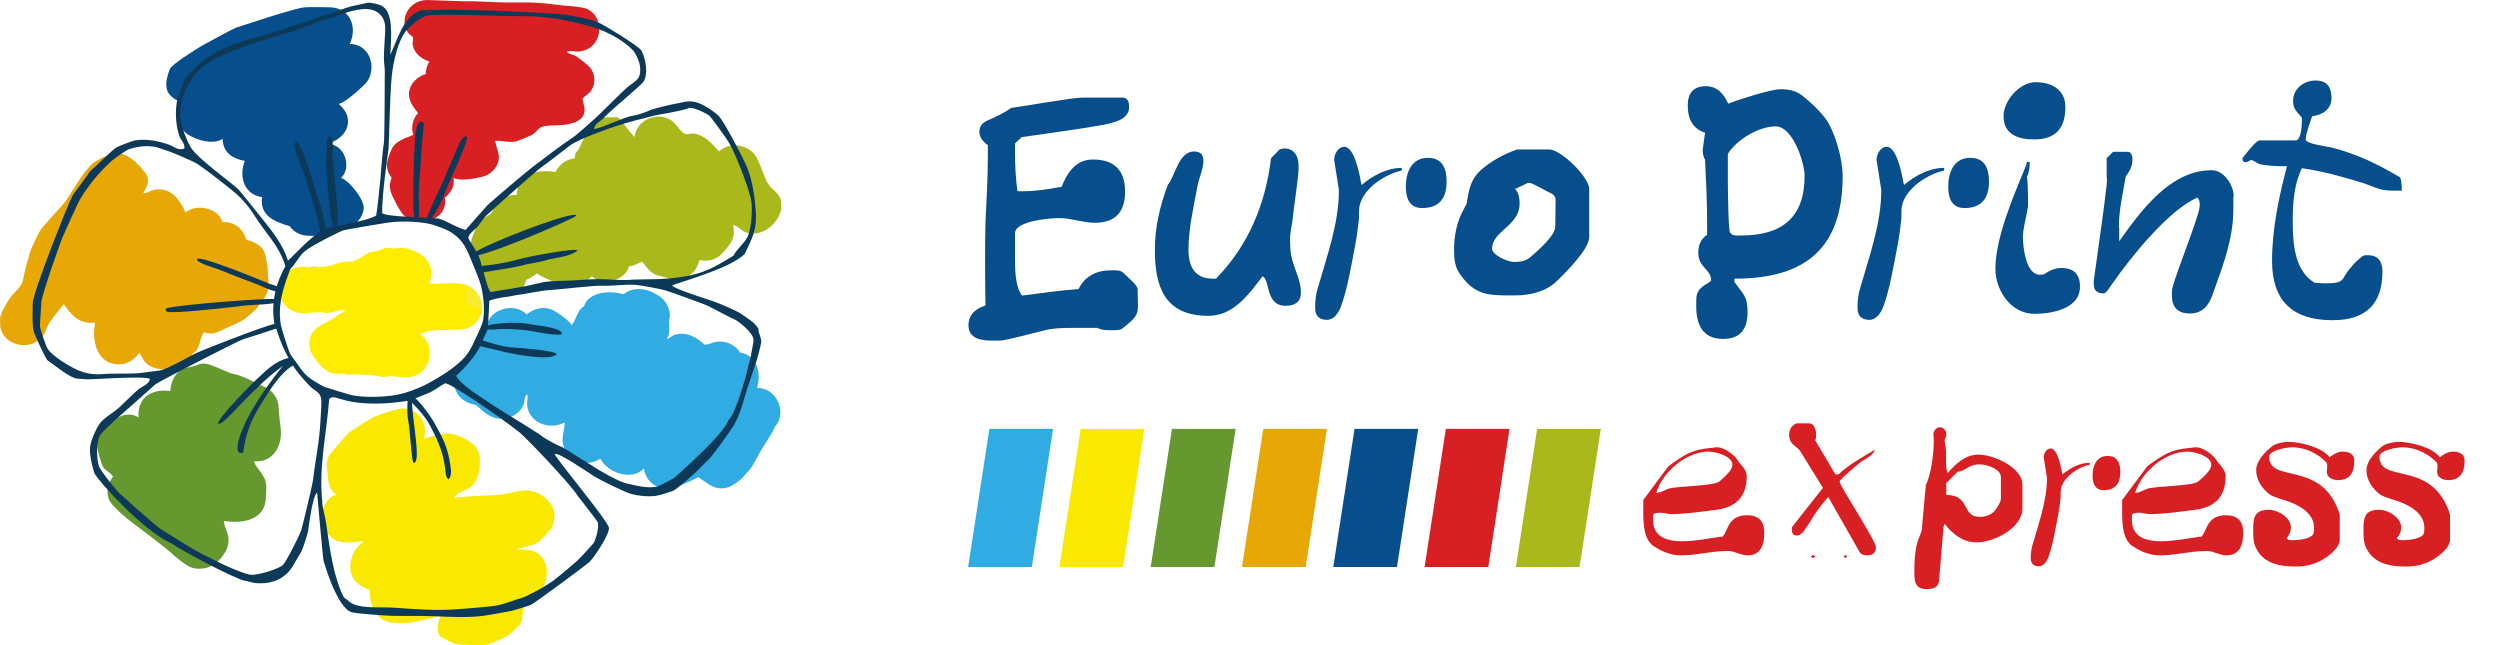 <svg width="186" height="48" viewBox="0 0 186 48" fill="none" xmlns="http://www.w3.org/2000/svg">
<path fill-rule="evenodd" clip-rule="evenodd" d="M26.018 3.271C27.617 3.277 28.101 5.242 27.17 6.242C27.062 6.36 26.573 6.795 26.459 6.895C26.334 7.007 25.57 7.66 25.206 7.73C25.474 7.989 25.82 8.348 25.88 8.842C25.988 9.76 25.289 10.348 24.597 10.637C24.77 10.795 24.973 10.825 25.17 10.978C25.82 11.484 26.018 12.619 25.373 13.237C25.988 13.419 27.116 14.872 27.062 15.496C27.02 15.967 26.734 16.467 26.286 16.737C26.161 16.808 25.528 17.126 25.337 17.202C25.116 17.296 24.955 17.296 24.662 17.355C24.4 17.408 24.173 17.532 23.886 17.543C23.731 17.549 23.14 17.543 23.009 17.543C22.364 17.549 21.85 17.249 21.558 16.831C20.465 16.502 19.301 16.073 19.498 14.666C18.227 14.502 17.725 13.207 18.215 11.972C17.265 11.79 16.597 11.348 16.561 10.331C15.857 10.784 14.728 10.448 14.059 10.054C13.212 9.548 13.176 8.695 13.451 7.607C13.009 7.395 12.501 7.118 12.4 6.583C12.304 6.077 12.477 5.554 12.639 5.13C12.824 4.753 14.525 3.712 14.973 3.43C15.08 3.365 17.379 2.112 17.54 2.065C17.761 2.006 21.904 0.6 22.645 0.547C23.164 0.512 24.442 0.535 24.639 0.547C26 0.629 26.627 1.947 26.023 3.271H26.018Z" fill="#074F8C"/>
<path fill-rule="evenodd" clip-rule="evenodd" d="M34.71 21.179C34.871 21.544 34.877 22.197 34.812 22.679C35.164 22.732 35.594 22.815 35.892 22.815C35.785 23.774 35.271 24.438 34.304 24.515C33.301 24.591 32.065 24.456 31.259 24.85C32.501 25.692 32.083 27.921 30.412 28.051C29.898 28.092 29.444 27.986 28.955 27.986C28.818 27.986 28.686 28.051 28.549 28.051C28.358 28.051 28.191 27.956 28.006 27.951C27.427 27.921 26.937 27.868 26.382 27.851C26.256 27.845 26.113 27.886 25.976 27.886C25.767 27.88 25.606 27.792 25.468 27.786C25.307 27.774 25.158 27.833 24.997 27.821C24.34 27.762 23.976 27.351 23.642 26.956C23.367 26.627 23.074 26.25 23.033 25.791C22.925 24.674 23.653 24.285 24.316 23.962C24.68 23.785 25.021 23.509 25.331 23.326C25.445 23.262 25.63 23.25 25.671 23.091C25.235 22.979 24.788 23.273 24.286 23.291C24.137 23.297 23.994 23.226 23.845 23.226C23.343 23.226 22.83 23.321 22.394 23.291C21.486 23.232 20.865 22.532 20.77 21.662C20.979 21.361 21.146 21.009 21.14 20.497C21.474 20.067 22.167 19.685 22.931 19.897C23.152 19.82 23.57 19.785 23.779 19.897C23.934 19.808 24.131 19.861 24.286 19.832C24.764 19.738 25.182 19.52 25.642 19.467C25.791 19.45 25.952 19.491 26.113 19.467C26.668 19.391 27.05 18.944 27.534 18.767C27.701 18.708 27.898 18.72 28.077 18.667C28.34 18.59 28.555 18.455 28.788 18.432C28.985 18.414 29.158 18.496 29.361 18.496C29.558 18.496 29.743 18.414 29.934 18.432C30.316 18.455 30.853 18.661 31.218 18.867C31.946 19.267 32.34 20.261 31.928 21.097C32.8 21.144 33.874 20.944 34.698 21.197L34.71 21.179Z" fill="#FFED00"/>
<path fill-rule="evenodd" clip-rule="evenodd" d="M34.71 21.179C35.373 21.462 35.785 21.991 35.892 22.809C35.594 22.809 35.158 22.727 34.812 22.674C34.877 22.191 34.871 21.538 34.71 21.173V21.179Z" fill="#F9E92F"/>
<path fill-rule="evenodd" clip-rule="evenodd" d="M18.895 34.328C19.098 34.934 19.743 35.299 19.809 36.093C19.827 36.323 19.785 37.005 19.773 37.158C19.671 38.588 18.209 39.005 16.663 38.758C16.686 39.347 17.05 39.641 17.003 40.323C16.961 40.935 16.459 41.594 15.988 41.953C15.486 42.341 14.567 42.482 13.892 42.053C13.773 41.977 13.033 41.447 12.842 41.218C12.74 41.1 10.603 39.441 10.239 39.188C9.904 38.953 8.955 38.182 8.782 37.988C8.472 37.635 8.054 37.37 8.006 36.752C7.964 36.282 8.119 35.852 8.412 35.452C8.215 35.152 7.886 35.034 7.701 34.787C7.528 34.558 7.212 33.328 7.194 33.087C7.146 32.287 7.582 31.828 8.107 31.457C8.609 31.104 9.486 30.534 10.304 31.057C10.215 29.557 11.271 28.91 12.668 29.092C12.722 28.351 13.021 27.798 13.516 27.492C13.743 27.351 14.042 27.333 14.364 27.257C14.603 27.204 14.806 27.075 15.009 27.057C15.457 27.01 15.773 27.21 16.191 27.357C16.376 27.422 17.086 27.775 17.373 27.822C17.868 27.904 18.657 28.275 18.83 28.386C19.164 28.61 19.6 28.698 19.946 28.922C20.358 29.186 20.674 29.698 20.722 30.187C20.74 30.334 20.782 30.904 20.788 31.052C20.794 31.181 20.871 31.71 20.889 31.916C21.009 33.275 20.262 34.44 18.895 34.317V34.328Z" fill="#669830"/>
<path fill-rule="evenodd" clip-rule="evenodd" d="M39.014 40.894C40.776 40.882 41.056 42.835 40.268 43.894C39.898 44.383 39.11 44.583 38.949 45.23C38.829 45.694 38.931 46.024 38.746 46.365C38.62 46.595 37.832 47.283 37.665 47.365C37.51 47.442 36.513 47.918 36.244 47.965C35.725 48.054 34.149 47.948 34.011 47.93C33.6 47.889 33.194 47.554 32.794 47.395C32.382 46.959 32.579 46.012 32.931 45.665C32.501 46 30.656 46.312 30.495 46.33C30.065 46.389 29.63 46.342 29.313 46.33C28.065 46.295 27.504 45.177 27.486 43.865C26.752 43.641 26.119 43.176 26.065 42.3C26.012 41.441 26.483 40.606 27.116 40.27C26.489 40.3 25.982 40.406 25.462 40.335C23.707 40.111 23.445 37.258 25.021 36.805C24.567 36.47 24.436 36.093 24.376 35.34C24.334 34.846 24.203 34.405 24.477 33.905C24.537 33.793 25.827 32.263 26.065 32.104C26.209 32.01 27.176 31.404 27.486 31.204C27.844 30.975 28.519 30.728 29.14 30.569C29.444 30.492 29.719 30.345 30.191 30.404C31.086 30.51 31.862 31.398 31.546 32.634C32.155 32.481 32.973 32.134 33.707 32.299C34.232 32.422 35.146 32.869 35.432 33.299C35.582 33.528 35.701 33.887 35.701 34.199C35.713 35.134 35.516 35.934 34.889 36.328C34.519 36.564 34.065 36.593 33.773 37.029C34.865 36.911 35.952 36.882 36.949 36.829C37.647 36.787 38.179 36.576 38.943 36.493C39.988 36.387 41.128 37.264 41.241 38.123C41.301 38.57 41.194 39.035 41.002 39.323C40.889 39.499 40.292 40.141 40.155 40.258C39.904 40.476 39.576 40.541 39.206 40.658C38.937 40.747 37.928 40.9 39.002 40.894H39.014Z" fill="#F9E800"/>
<path fill-rule="evenodd" clip-rule="evenodd" d="M0 23.703C0.006 23.35 0.543 22.485 0.609 22.368C0.925 21.809 1.624 21.409 1.725 20.767C1.785 20.373 2.197 18.744 2.37 18.402C2.424 18.291 2.907 17.255 3.015 17.102C3.092 16.985 3.94 16.026 4.269 15.667C4.466 15.449 4.698 15.226 4.878 14.967C4.955 14.855 5.785 13.549 5.994 13.237C6.083 13.096 6.645 12.325 6.973 12.102C7.092 12.019 8.06 11.378 8.728 11.402C9.349 11.419 9.666 11.749 10.084 12.037C10.191 12.172 10.316 12.296 10.454 12.402C10.579 12.643 10.931 12.896 10.997 13.237C11.081 13.684 10.83 14.043 10.657 14.373C10.997 14.373 11.164 14.19 11.403 14.137C12.746 13.837 13.403 14.949 13.803 15.802C14.662 15.09 16.298 15.537 16.543 16.502C17.57 16.526 18.077 17.055 18.334 17.838C18.907 17.997 19.307 18.185 19.588 18.602C19.767 18.873 19.773 19.191 19.857 19.538C19.952 19.92 19.94 20.856 19.994 21.073C19.994 21.585 19.833 21.938 19.624 22.238C19.361 22.421 19.271 22.768 19.05 23.003C18.931 23.127 18.256 23.703 18.101 23.803C17.785 24.003 17.313 24.197 16.848 24.403C16.298 24.645 15.863 25.003 15.158 24.703C14.854 25.203 14.877 26.021 14.346 26.303C14.012 27.557 11.576 27.927 10.728 26.868C10.573 26.674 10.561 26.468 10.358 26.268C10.006 26.704 9.624 27.062 8.937 27.104C7.367 27.192 6.758 25.556 7.081 24.003C5.815 24.156 5.26 23.338 4.746 22.638C4.501 22.891 3.833 23.803 3.731 23.939C3.51 24.233 3.433 24.621 3.224 24.939C2.406 26.186 0.197 25.786 0.012 24.238C0.012 24.062 0.012 23.886 0.012 23.703H0Z" fill="#E7A806"/>
<path fill-rule="evenodd" clip-rule="evenodd" d="M34.382 0.094C34.519 0.094 35.11 0.088 35.259 0.094C35.432 0.1 37.074 0.182 37.725 0.182C38.161 0.182 39.325 0.176 39.48 0.182C39.641 0.188 40.286 0.229 40.459 0.241C40.823 0.271 41.808 0.412 42.017 0.424C42.196 0.429 43.325 0.5 43.677 0.665C45.092 1.324 44.841 3.706 43.032 3.836C42.752 3.853 42.501 3.753 42.184 3.836C42.28 4.03 42.59 4.03 42.829 4.165C42.99 4.259 43.749 4.848 43.88 5.001C44.256 5.454 44.364 6.16 43.981 6.736C43.814 6.983 43.57 7.089 43.337 7.336C43.367 7.707 43.558 7.966 43.474 8.383C43.337 9.054 42.471 9.26 41.683 9.313C41.217 9.342 40.614 9.307 40.262 9.46C40.011 9.572 39.874 9.866 39.587 10.031C39.414 10.125 38.632 10.46 38.435 10.507C37.946 10.637 37.468 10.472 36.847 10.478C36.889 10.913 37.122 11.313 37.116 11.707C37.104 12.296 36.704 12.837 36.101 13.084C35.928 13.155 34.292 13.566 33.737 13.231C33.874 13.925 33.462 14.384 33.092 14.726C33.397 16.455 30.931 17.026 29.982 15.955C29.707 15.643 29.2 14.684 29.068 14.249C28.955 13.873 29.003 13.555 29.134 13.231C28.907 12.931 28.758 12.566 28.794 12.155C28.817 11.913 28.991 11.407 29.134 11.107C29.432 10.472 30.113 10.307 30.758 10.031C30.531 9.425 30.758 8.778 31.098 8.413C30.895 8.125 30.65 7.848 30.525 7.513C30.167 6.583 30.835 5.771 31.677 5.507C31.677 5.118 31.791 4.83 31.946 4.577C31.295 4.377 30.764 3.906 30.692 3.259C30.68 3.153 30.764 2.953 30.728 2.812C30.692 2.677 30.525 2.636 30.424 2.512C29.635 1.571 30.34 0.041 31.743 0C31.808 0 33.934 0.082 34.382 0.088V0.094Z" fill="#D82024"/>
<path fill-rule="evenodd" clip-rule="evenodd" d="M58.119 15.573C57.904 16.637 56.698 17.714 55.45 17.273C55.098 17.149 54.943 16.814 54.537 16.738C54.698 17.39 54.543 17.861 54.196 18.302C53.677 18.979 53.151 19.591 52.035 19.338C51.844 20.22 51.146 20.85 50.143 20.773C49.934 20.756 48.972 20.515 48.787 20.438C48.28 20.226 48.059 19.779 47.773 19.473C47.45 19.585 47.211 19.785 46.793 19.808C46.602 20.809 44.847 21.356 44.023 20.544C43.779 20.797 43.635 20.985 43.349 21.144C42.465 21.632 40.184 20.597 39.97 20.344C39.695 20.497 39.486 20.709 39.158 20.809C38.668 22.803 35.82 22.326 35.707 20.509C35.701 20.373 35.773 20.179 35.743 20.009C35.713 19.838 35.534 19.544 35.438 19.373C35.313 19.167 35.152 19.02 35.068 18.808C34.752 18.02 35.617 16.555 35.743 16.408C35.946 16.179 36.28 16.12 36.519 15.873C36.728 15.655 36.746 15.361 36.925 15.137C37.229 14.761 37.731 14.478 38.447 14.502C38.465 13.055 39.892 12.531 41.319 12.802C41.605 12.26 42.047 11.872 42.776 11.766C42.752 11.566 42.811 11.443 42.877 11.331C42.949 11.237 43.044 11.166 43.08 11.031C43.08 11.019 43.247 10.76 43.283 10.595C43.48 10.213 43.713 9.866 43.928 9.495C44.107 9.107 44.465 8.889 44.877 8.731C44.978 8.731 45.635 8.731 45.856 8.731C45.934 8.719 45.987 8.736 46.023 8.766C46.167 8.86 46.889 9.878 47.205 10.201C47.355 8.872 48.984 8.242 50.011 9.001C50.292 9.207 50.68 9.884 50.99 9.966C51.175 10.013 51.432 9.919 51.563 9.931C52.441 10.019 53.044 10.766 53.492 11.266C54.352 10.478 55.761 10.801 56.262 11.666C56.638 12.313 56.823 13.208 57.211 13.767C57.492 14.167 58.107 14.437 58.125 15.102C58.125 15.255 58.125 15.414 58.125 15.567L58.119 15.573Z" fill="#ABB81B"/>
<path fill-rule="evenodd" clip-rule="evenodd" d="M49.599 25.233C49.773 25.204 49.952 25.004 50.143 24.933C51.062 24.598 51.922 25.162 52.405 25.633C52.716 25.668 53.008 25.468 53.283 25.433C54.137 25.315 54.746 25.733 55.074 26.233C56.226 26.404 56.692 27.598 56.328 28.863C57.784 28.839 58.608 30.698 57.647 31.763C57.534 32.14 56.638 33.422 56.465 33.793C56.381 33.975 56.059 34.534 55.958 34.693C55.808 34.917 55.229 35.587 55.044 35.729C54.65 36.017 54.202 36.388 53.522 36.329C52.913 36.276 52.429 35.793 51.934 35.493C51.749 35.664 50.758 36.04 50.549 36.158C49.51 36.752 48.089 36.164 47.91 34.858C46.99 35.817 45.194 35.158 44.662 34.123C43.468 34.94 41.856 34.105 41.856 32.722C41.856 32.316 42.005 31.881 42.023 31.422C40.877 32.04 39.331 31.457 39.217 30.122C39.194 29.857 39.313 29.598 39.217 29.322C38.985 29.545 39.05 29.875 38.949 30.122C38.716 30.663 38.071 31.181 37.259 31.157C36.411 31.128 35.916 30.569 35.403 30.122C34.495 29.998 33.761 29.328 33.779 28.357C33.785 27.927 35.008 25.939 35.098 25.827C35.188 25.71 36 24.945 36.179 24.627C36.089 23.086 38.179 22.374 39.188 23.392C39.719 22.95 40.417 22.762 41.116 23.056C41.259 23.115 42.322 23.786 42.537 24.192C42.889 23.774 42.937 23.056 43.45 22.791C43.725 21.791 45.253 21.55 46.394 21.891C47.247 21.215 48.346 21.515 49.134 22.091C49.552 22.397 49.838 22.986 49.844 23.456C49.844 23.603 49.779 23.745 49.779 23.892C49.779 24.356 49.88 24.809 49.611 25.227L49.599 25.233Z" fill="#30ACE2"/>
<path fill-rule="evenodd" clip-rule="evenodd" d="M31.54 9.16C31.397 10.419 31.283 12.496 31.17 13.919C31.134 14.355 31.17 14.649 31.17 15.225C31.17 15.602 31.259 16.337 30.931 16.361C30.567 16.384 30.841 10.907 30.865 10.466C30.895 9.866 31.044 8.672 31.54 9.166V9.16Z" fill="#0D3959"/>
<path fill-rule="evenodd" clip-rule="evenodd" d="M22.018 10.549C22.197 10.478 22.436 11.149 22.567 11.414C22.716 11.713 23.218 13.255 23.301 13.584C23.397 13.961 23.791 15.126 23.845 15.273C23.946 15.555 24.191 16.549 24.221 17.25C24.185 17.473 24.364 17.561 24.256 17.579C23.749 17.661 23.695 16.467 23.576 16.085C23.462 15.72 22.848 13.537 22.662 13.02C22.459 12.455 21.606 10.713 22.018 10.555V10.549Z" fill="#0D3959"/>
<path fill-rule="evenodd" clip-rule="evenodd" d="M24.674 10.19C24.835 10.578 24.686 11.649 24.788 12.025C24.835 13.172 25.397 16.908 24.979 16.961C24.698 16.997 24.633 16.167 24.603 16.014C24.573 15.849 24.143 12.267 24.292 11.361C24.346 11.037 24.262 10.384 24.4 10.219C24.448 10.113 24.537 10.143 24.674 10.178V10.19Z" fill="#0D3959"/>
<path fill-rule="evenodd" clip-rule="evenodd" d="M31.743 16.378C31.725 16.031 33.02 13.419 33.086 13.231C33.241 12.784 33.91 11.319 34.023 11.019C34.095 10.819 34.465 9.948 34.734 10.184C34.913 10.466 33.223 13.878 33.05 14.496C32.931 14.919 31.785 17.055 31.743 16.378Z" fill="#0D3959"/>
<path fill-rule="evenodd" clip-rule="evenodd" d="M35.128 18.973C35.068 18.544 42.829 15.538 42.871 16.044C42.883 16.208 35.2 19.509 35.128 18.973Z" fill="#0D3959"/>
<path fill-rule="evenodd" clip-rule="evenodd" d="M35.611 20.273C35.391 19.814 35.976 19.75 36.513 19.708C37.014 19.667 38.346 19.373 38.543 19.308C39.2 19.096 42.925 18.402 42.973 18.643C42.358 19.102 41.534 19.138 40.788 19.314C40.035 19.561 39.373 19.585 38.746 19.779C38.561 19.838 36.746 20.138 36.077 20.244C35.82 20.285 35.809 20.485 35.617 20.279L35.611 20.273Z" fill="#0D3959"/>
<path fill-rule="evenodd" clip-rule="evenodd" d="M20.012 21.103C20.012 21.103 21.265 21.433 20.818 21.668C20.513 21.827 19.295 21.221 19.295 21.221C19.295 21.221 17.068 20.379 16.215 20.026C16.036 19.95 14.794 19.615 14.668 19.338C14.412 18.75 20.012 21.103 20.012 21.103Z" fill="#0D3959"/>
<path fill-rule="evenodd" clip-rule="evenodd" d="M12.525 23.209C12.31 23.215 12.31 22.997 12.382 22.938C13.092 22.68 20.674 22.079 20.77 22.285C20.973 22.733 18.567 22.615 17.66 22.803C15.892 23.003 13.015 23.309 12.525 23.203V23.209Z" fill="#0D3959"/>
<path fill-rule="evenodd" clip-rule="evenodd" d="M41.82 24.838C41.57 25.068 39.468 24.603 39.182 24.574C38.513 24.509 37.564 24.433 36.883 24.503C36.728 24.521 36.274 24.574 35.97 24.409C36.274 24.109 36.99 24.091 37.391 24.044C37.892 23.985 39.038 23.997 39.552 24.144C39.683 24.18 41.862 24.362 41.814 24.844L41.82 24.838Z" fill="#0D3959"/>
<path fill-rule="evenodd" clip-rule="evenodd" d="M35.498 25.633C35.367 25.28 35.576 25.25 35.94 25.333C36.537 25.527 37.188 25.744 37.964 25.839C38.734 25.898 41.42 26.074 41.414 26.368C40.931 26.898 37.964 26.327 36.949 26.039C36.656 25.956 35.611 25.786 35.498 25.633Z" fill="#0D3959"/>
<path fill-rule="evenodd" clip-rule="evenodd" d="M21.671 26.604C21.671 26.821 21.91 26.898 21.91 27.086C21.904 27.28 21.194 27.068 19.367 30.157C18.376 31.704 18.203 32.951 18.095 33.669C17.397 33.934 17.743 32.745 17.857 32.404C17.928 32.187 18.059 31.945 18.161 31.669C18.406 31.016 19.451 29.186 21.038 27.233C18.627 28.957 16.674 31.698 16.233 31.534C16.042 31.281 18.83 28.404 19.564 27.786C20.041 27.315 20.877 26.668 21.677 26.604H21.671Z" fill="#0D3959"/>
<path fill-rule="evenodd" clip-rule="evenodd" d="M30.662 29.969C30.638 31.04 31.385 34.54 30.764 34.434C30.597 34.234 30.531 32.075 30.358 31.204C30.256 30.693 30.316 29.487 30.394 29.404C30.817 29.216 32.006 30.904 32.322 31.469C32.907 32.516 33.319 33.264 33.504 34.599C33.552 34.934 33.641 35.37 33.367 35.664C33.122 35.47 33.158 35.07 33.098 34.699C32.913 33.464 32.483 32.587 32 31.675C31.659 31.022 31.146 30.475 30.656 29.963L30.662 29.969Z" fill="#0D3959"/>
<path fill-rule="evenodd" clip-rule="evenodd" d="M23.97 37.393C24.024 37.911 24.203 38.458 24.274 38.994C24.543 40.953 24.848 43.047 25.594 44.459C25.803 44.565 25.988 44.812 26.238 44.924C27.05 45.3 28.34 45.136 29.486 45.224C30.238 45.283 30.991 45.324 31.719 45.359C33.42 45.442 35.038 45.242 36.417 45.124C37.355 45.047 37.976 44.718 38.716 44.524C39.2 44.394 40.632 43.588 40.877 43.388C41.229 43.218 42.584 42.029 42.907 41.753C43.086 41.6 43.904 40.717 44.125 40.453C44.322 40.217 44.608 39.141 44.465 38.852C44.328 38.588 43.092 37.052 42.979 36.888C42.388 35.934 38.716 32.116 38.585 32.122C37.331 31.104 33.373 28.398 33.11 28.522C32.752 28.692 32.394 29.022 31.928 29.222C31.701 29.316 30.615 29.775 30.37 29.822C30.179 29.857 29.212 29.969 28.985 29.986C27.707 30.092 26.316 29.998 25.468 29.722C25.218 29.692 24.764 29.398 24.489 29.686C24.31 32.222 23.695 34.728 23.982 37.382L23.97 37.393ZM18.119 25.233C17.767 25.321 11.755 28.422 11.558 28.598C10.537 29.545 7.618 32.005 7.433 32.399C7.164 32.969 7.17 33.911 7.331 34.599C7.427 35.005 8.621 36.411 8.788 36.599C8.955 36.793 11.66 39.164 11.863 39.3C12.292 39.582 14.221 40.776 14.501 40.929C14.997 41.206 16.812 42.123 17.271 42.294C17.737 42.465 18.239 42.706 18.627 42.759C19.146 42.83 20.794 42.318 21.062 42.023C21.313 41.753 22.262 39.911 22.418 39.423C22.519 39.099 23.23 36.123 23.265 35.858C23.421 34.528 23.707 33.146 23.809 31.828C23.845 31.357 23.922 30.063 23.91 29.828C23.874 29.257 23.612 29.175 23.235 28.892C23.015 28.728 22.227 27.827 22.018 27.527C21.397 26.639 20.889 25.574 20.561 24.462C20.537 24.462 20.513 24.462 20.495 24.462C20.167 24.58 18.304 25.186 18.131 25.227L18.119 25.233ZM36.107 29.763C36.722 30.228 38.979 31.557 39.319 31.793C39.665 32.034 40.053 32.234 40.334 32.458C40.614 32.681 41.474 33.134 41.719 33.222C41.982 33.316 42.758 33.852 42.937 33.958C43.104 34.058 43.981 34.599 44.22 34.758C44.435 34.899 45.91 35.793 46.584 35.958C47.265 36.123 48.095 36.334 48.817 36.223C48.972 36.199 50.137 35.599 50.238 35.487C50.322 35.399 53.832 32.352 54.196 31.257C54.746 30.798 55.552 27.81 55.617 27.457C55.695 27.057 55.856 26.657 55.922 26.157C55.964 25.857 56.059 25.521 56.059 25.292C56.053 24.721 54.853 23.85 54.704 23.792C54.381 23.668 53.032 22.927 52.674 22.756C52.441 22.644 49.844 21.697 49.462 21.591C49.092 21.491 47.647 21.215 47.265 21.191C46.459 21.144 45.587 21.291 44.829 21.256C44.214 21.227 41.42 21.562 40.77 21.591C40.596 21.597 39.988 21.703 39.82 21.727C39.671 21.75 39.038 21.868 38.871 21.891C38.149 22.003 36.561 22.227 36.406 22.391C36.394 22.603 36.316 24.439 36.268 24.556C36.185 24.768 35.821 25.486 35.761 25.657C35.45 26.533 34.035 27.898 33.934 27.957C34.274 28.651 35.916 29.622 36.095 29.757L36.107 29.763ZM20.925 24.297C20.979 24.562 21.427 25.939 21.534 26.198C21.677 26.539 21.982 26.857 22.209 27.198C22.651 27.845 22.949 28.116 23.564 28.463C23.785 28.586 23.988 28.733 24.173 28.798C24.519 28.916 25.785 29.298 26.029 29.363C26.794 29.563 27.982 29.557 28.901 29.463C29.803 29.375 30.507 29.128 31.134 28.863C31.779 28.592 32.113 28.386 32.656 28.063C33.403 27.616 34.262 26.998 34.752 26.363C35.038 25.992 35.212 25.562 35.426 25.098C35.653 24.609 35.91 24.109 35.97 23.662C36.065 22.933 35.958 21.868 35.767 21.197C35.617 20.656 35.319 20.009 35.092 19.432C34.722 18.485 34.441 17.908 33.737 17.402C33.289 17.079 32.901 16.967 32.352 16.767C31.606 16.502 30.155 16.426 29.104 16.532C28.698 16.573 25.713 17.085 25.552 17.132C25.331 17.197 23.23 18.244 22.71 18.667C22.244 19.044 22.041 19.573 21.594 20.032C21.086 21.362 20.615 22.715 20.919 24.297H20.925ZM18.997 16.138C18.645 15.567 18.388 15.249 17.916 14.737C17.403 14.19 15.045 12.419 14.704 12.208C14.352 11.99 12.794 11.308 12.304 11.172C12.048 11.102 11.803 10.978 11.594 10.937C10.824 10.796 10.149 10.919 9.6 11.102C9.391 11.172 8.561 11.755 8.316 11.966C7.379 12.802 6.597 13.773 5.952 14.832C5.815 15.061 4.752 17.397 4.633 17.697C4.454 18.155 3.093 21.95 3.075 22.527C3.063 22.892 2.967 24.033 2.973 24.227C2.979 24.527 3.421 25.698 3.481 25.827C3.785 26.51 5.457 27.404 5.845 27.563C6.358 27.763 6.872 27.898 7.737 27.827C8.609 27.757 9.809 27.851 10.645 27.727C10.794 27.704 11.665 27.598 11.898 27.563C12.472 27.463 14.251 26.433 14.537 26.298C15.104 26.021 19.546 24.292 20.418 24.098C20.113 22.35 20.639 20.885 21.23 19.797C20.8 18.303 19.725 17.308 18.997 16.132V16.138ZM37.898 21.503C38.095 21.474 38.853 21.338 39.05 21.303C39.337 21.25 40.34 21.003 40.573 20.968C41.158 20.891 41.874 20.897 42.531 20.868C43.2 20.838 43.88 20.768 44.525 20.768C45.379 20.768 46.262 20.891 47.092 20.803C47.247 20.785 48.453 20.785 48.883 20.768C49.82 20.738 50.74 20.632 51.45 20.468C52.752 20.168 53.563 19.626 54.56 19.032C54.829 18.52 55.325 18.167 55.611 17.632C55.874 17.138 55.981 15.849 55.916 15.102C55.85 14.379 55.08 12.455 55.002 12.272C54.674 11.466 54.381 10.76 53.922 10.143C53.695 9.837 52.925 8.731 52.77 8.607C52.555 8.437 51.528 7.919 51.247 8.042C50.776 8.254 48.984 8.525 48.782 8.578C47.713 8.843 46.716 9.084 45.737 9.413C45.42 9.519 43.08 10.325 42.423 10.813C42.029 11.107 40.674 12.172 40.364 12.378C39.97 12.637 36.382 15.838 36.137 16.079C36.035 16.173 35.725 16.614 35.629 16.744C35.379 17.091 34.841 17.379 34.853 17.708C34.859 17.826 35.092 18.114 35.223 18.344C35.367 18.591 35.516 18.832 35.594 19.009C35.832 19.544 35.91 20.132 36.065 20.573C36.119 20.732 36.298 21.503 36.507 21.738C36.728 21.674 37.659 21.538 37.892 21.503H37.898ZM32.656 16.273C33.182 16.408 34.041 16.973 34.644 17.108C34.865 16.849 36.065 15.479 36.238 15.302C36.567 14.967 39.259 12.696 39.653 12.402C40.668 11.649 41.623 10.884 42.662 10.201C42.883 10.054 43.94 9.113 44.286 8.801C44.74 8.39 46.274 6.836 46.62 6.536C46.937 6.254 47.45 6.024 47.57 5.636C47.779 4.936 47.45 4.26 47.128 3.771C46.22 2.859 44.961 2.212 43.474 1.842C42.22 1.524 40.644 1.189 39.08 1.206C37.707 1.224 32.937 1.006 31.88 1.141C31.253 1.224 30.316 2.159 30.227 2.277C29.623 3.006 29.265 4.524 29.146 5.677C29.003 7.03 28.943 10.772 28.907 11.072C28.871 11.396 28.394 14.59 28.436 15.867C28.919 16.161 31.689 16.138 32.662 16.267L32.656 16.273ZM28.292 13.443C28.322 13.214 28.441 11.302 28.561 10.643C28.615 10.354 28.627 5.742 28.627 5.377C28.633 5.018 28.561 4.654 28.561 4.312C28.555 3.736 28.68 2.33 28.662 2.012C28.615 1.094 27.934 0.606 27.009 0.677C25.958 0.759 25.021 1.247 23.964 1.542C23.009 1.812 22.089 2.306 21.194 2.506C20.77 2.6 18.119 3.454 17.439 3.742C16.024 4.336 15.015 4.765 14.262 5.907C13.785 6.625 13.475 7.236 13.415 8.337C13.355 9.407 14.107 10.831 14.191 10.966C14.722 11.825 17.337 13.673 17.743 14.096C17.946 14.314 19.08 15.749 19.468 16.226C20.244 17.185 21.05 18.197 21.427 19.391C21.773 19.085 23.283 17.467 23.862 17.226C24.137 17.108 24.394 16.932 24.639 16.891C24.841 16.861 27.576 16.373 27.988 16.026C28.137 15.167 28.185 14.302 28.292 13.425V13.443ZM29.038 4.083C29.504 3.13 30.006 1.147 31.301 0.783C31.564 0.712 32.071 0.765 32.453 0.747C35.044 0.641 41.665 1.018 42.023 1.083C43.05 1.259 43.767 1.377 44.626 1.718C44.782 1.777 47.54 3.412 47.737 3.783C48.035 4.342 48.25 5.519 47.874 6.083C47.701 6.342 45.599 8.078 45.002 8.684C44.764 9.013 44.292 9.119 44.191 9.584C44.435 9.672 46.477 8.69 47.032 8.619C47.498 8.554 48.083 8.325 48.483 8.154C48.656 8.084 50.017 7.748 50.244 7.719C50.716 7.66 51.08 7.454 51.701 7.584C52.268 7.707 53.116 8.272 53.492 8.648C53.802 8.954 55.062 11.296 55.45 12.149C55.892 13.102 56.119 14.202 56.226 15.714C56.34 17.226 55.862 17.873 55.414 18.879C54.364 20.003 50.166 21.097 50.005 21.244C50.172 21.503 52.686 22.28 53.152 22.444C53.665 22.627 54.889 23.174 55.08 23.309C55.557 23.656 56.137 23.95 56.435 24.474C56.405 24.786 56.656 25.104 56.638 25.439C56.632 25.568 56.387 26.533 56.334 26.704C56.28 26.88 55.719 28.533 55.587 28.933C55.289 29.863 55.11 30.716 54.638 31.563C54.405 31.981 53.146 33.722 52.811 34.093C52.716 34.199 52.22 34.658 52.137 34.758C51.743 35.217 50.256 36.464 50.077 36.523C49.946 36.564 49.098 36.852 48.823 36.888C48.19 36.976 47.444 36.882 46.967 36.752C46.501 36.629 44.602 35.687 44.226 35.452C43.856 35.223 41.51 33.593 41.283 33.787C41.235 33.987 45.283 38.782 45.307 39.282C45.331 39.817 44.161 41.529 43.85 41.812C43.546 42.094 39.683 44.941 39.486 45.012C39.337 45.065 38.37 45.377 38.065 45.447C37.731 45.524 36.292 45.771 36.005 45.812C34.895 45.965 33.546 45.901 32.25 45.847C30.913 45.789 29.665 45.871 28.495 45.783C28.28 45.765 26.543 45.659 26.161 45.547C25.086 45.236 24.101 41.859 24.065 41.682C24.012 41.423 23.671 37.529 23.594 36.652C23.241 36.882 22.955 39.323 22.919 39.517C22.883 39.706 22.561 40.788 22.412 41.047C22.322 41.206 21.91 41.894 21.803 42.082C21.301 42.941 20.394 43.494 19.033 43.383C18.788 43.359 18.525 43.259 18.256 43.218C17.462 43.088 13.14 40.759 12.746 40.417C10.645 39.523 7.218 35.67 7.033 35.223C6.967 35.064 6.663 34.04 6.692 33.358C6.722 32.728 7.295 31.663 7.403 31.528C7.755 31.069 8.388 30.745 8.925 30.263C9.158 30.051 10.125 29.086 10.346 28.928C10.657 28.71 11.081 28.581 11.158 28.192C10.806 27.939 6.609 28.251 6.46 28.227C6.131 28.174 5.791 28.21 5.546 28.128C5.003 27.951 3.755 26.945 3.516 26.792C3.254 26.41 2.555 24.862 2.501 24.627C2.376 24.074 2.436 23.239 2.436 22.562C2.436 21.774 5.122 15.02 5.409 14.531C5.492 14.384 6.442 13.167 6.728 12.702C7.081 12.449 8.358 11.119 8.722 10.937C8.883 10.854 9.845 10.472 10.107 10.437C10.997 10.313 11.821 10.519 12.507 10.737C12.895 10.86 13.271 11.266 13.725 11.037C13.737 10.602 13.463 10.454 13.355 10.137C13.128 9.501 13.003 8.566 13.152 7.607C13.206 7.26 13.701 5.96 13.761 5.842C13.839 5.701 14.113 5.483 14.304 5.277C15.259 4.212 16.848 3.33 18.734 2.877C20.197 2.53 25.683 0.583 26.107 0.477C26.531 0.371 26.943 0.312 27.289 0.212C27.486 0.153 28.167 0.312 28.37 0.412C29.313 0.883 29.098 2.789 29.044 4.077L29.038 4.083Z" fill="#0D3959"/>
<path d="M84.64 21.506C84.64 22.029 84.666 22.402 84.666 22.701C84.666 23.424 84.514 23.648 83.528 24.42C83.402 24.544 83.149 24.569 82.871 24.569H82.669C82.366 24.569 81.936 24.569 81.658 24.395H79.99C79.257 24.395 78.448 24.395 77.741 24.569C77.21 24.694 74.809 25.341 74.43 25.341H73.823C73.015 25.341 72.054 25.217 72.054 24.195C72.054 23.399 72.61 22.95 73.318 22.726C73.293 21.531 73.293 20.36 73.293 19.165C73.293 18.293 73.293 17.421 73.318 16.55C73.394 14.881 73.495 13.262 73.495 11.593V10.796C73.166 10.572 72.863 10.224 72.863 9.8C72.863 9.427 73.065 9.128 73.495 8.953C74.101 8.68 74.683 8.43 75.213 8.032C76.148 7.907 79.813 7.26 80.546 7.26H83.528C83.933 7.26 84.008 7.658 84.008 7.957C84.008 8.904 82.846 9.128 82.138 9.277C80.091 9.651 78.044 9.9 76.022 10.199L75.517 10.672V11.344C75.517 12.316 75.567 13.237 75.694 14.209C75.769 14.233 75.871 14.233 76.022 14.233C76.907 14.233 77.842 14.109 78.752 13.934L78.979 13.91C79.383 12.864 80.041 11.867 81.304 11.867C82.897 11.867 83.705 12.664 83.705 14.258C83.705 15.753 82.998 16.575 81.456 16.575C80.571 16.575 79.712 16.226 78.827 16.226C78.12 16.226 75.593 16.425 75.517 17.322V19.289C75.517 20.086 75.542 21.331 76.022 21.979H76.148C77.538 21.805 78.827 21.605 80.243 21.506C80.723 20.535 81.582 20.111 82.669 20.111C82.947 20.111 83.326 20.086 83.528 20.261C83.756 20.485 84.64 21.207 84.64 21.506Z" fill="#074F8C"/>
<path d="M96.789 21.755C96.789 22.477 96.334 22.751 95.652 22.751C94.11 22.751 94.514 20.784 93.933 20.559C92.922 21.879 91.785 23.498 89.915 23.498C86.654 23.498 85.921 21.356 85.921 18.567C85.921 16.898 86.3 15.329 86.882 13.76C87.438 13.088 87.691 11.27 88.828 11.27C89.308 11.27 89.535 11.494 89.535 11.967C89.535 12.59 89.182 13.287 89.081 13.91C88.802 15.404 88.423 17.048 88.423 18.567C88.423 19.787 88.853 20.734 90.243 20.734H90.471C92.897 18.243 94.16 15.155 94.565 11.768L95.197 11.12C95.323 11.07 95.449 11.046 95.576 11.046C96.309 11.046 96.612 11.668 96.612 12.291C96.612 12.515 96.612 12.764 96.587 12.988C96.46 14.159 96.283 15.279 96.157 16.45C96.081 16.873 95.98 17.372 95.98 17.795C95.98 18.293 96.005 18.841 96.132 19.314C96.359 20.111 96.789 20.933 96.789 21.755Z" fill="#074F8C"/>
<path d="M107.627 13.511C107.627 14.732 107.096 15.479 105.807 15.479C104.821 15.479 104.594 14.682 104.594 13.885C104.594 12.814 105.023 11.743 106.237 11.743C107.323 11.743 107.627 12.54 107.627 13.511ZM104.291 12.689C103.103 12.938 101.435 13.984 101.157 15.304C101.081 15.603 101.131 15.977 101.106 16.301C101.03 16.973 100.954 17.571 100.828 18.243C100.55 19.663 100.247 21.556 99.741 22.876C99.564 23.299 99.236 23.797 98.73 23.797C98.149 23.797 97.846 23.498 97.846 22.901C97.846 22.378 97.896 21.929 98.023 21.506C98.705 19.115 99.615 16.649 99.615 14.134L99.261 11.892C99.261 11.494 99.539 10.921 100.019 10.921C100.727 10.921 101.131 12.789 101.258 13.586L101.283 13.661C101.283 13.735 101.308 13.735 101.308 13.76C102.142 13.063 103.178 12.49 104.291 12.49V12.689Z" fill="#074F8C"/>
<path d="M118.239 17.62C118.239 18.542 116.545 20.211 115.863 20.883C115.029 21.705 113.867 21.979 112.679 21.979H112.35C110.682 21.979 109.696 21.929 108.635 20.41C108.256 19.912 108.18 19.264 108.18 18.667C108.18 17.496 108.382 16.475 108.964 15.454C108.989 15.379 109.09 15.23 109.115 15.155C109.242 14.433 109.317 13.76 109.747 13.138C110.328 12.291 111.87 11.444 112.881 11.12H115.257C116.141 11.12 118.239 13.187 118.239 14.059V17.62ZM115.737 14.856C115.737 14.657 115.636 14.507 115.408 14.383C115.181 14.308 114.018 13.611 113.816 13.611H113.664L112.729 14.059C113.007 14.358 113.058 14.781 113.058 15.155C113.058 16.799 111.011 17.197 111.011 18.492C111.011 18.99 112.198 19.488 112.628 19.488C113.033 19.488 113.513 19.439 113.816 19.165C114.321 18.741 115.711 17.546 115.711 16.873L115.737 14.856Z" fill="#074F8C"/>
<path d="M137.093 13.088C137.093 18.368 134.439 20.734 129.056 20.734L129.031 20.958C129.688 21.929 130.017 21.954 130.017 23.249C130.017 24.47 129.486 25.217 128.197 25.217C126.68 25.217 126.2 24.146 126.2 22.801V22.651C126.2 21.979 126.175 21.655 126.857 21.182C127.034 21.082 127.186 21.008 127.312 20.883C127.312 20.011 126.352 19.937 126.352 18.791C126.352 18.268 126.529 17.77 127.009 17.471V16.624C127.009 15.03 126.933 13.486 126.857 11.892C126.731 11.668 126.68 11.419 126.68 11.145L126.857 9.875C125.922 9.576 125.568 8.829 125.568 7.858C125.568 6.961 125.948 6.413 126.933 6.413C127.767 6.413 128.273 7.011 128.576 7.708C129.284 7.434 131.735 6.637 132.468 6.637C133.049 6.637 133.605 6.737 134.086 7.11C134.717 7.609 135.324 8.181 135.804 8.804C136.537 9.8 137.093 11.842 137.093 13.088ZM134.262 13.088C134.262 12.092 133.378 9.402 132.114 9.402C130.851 9.402 129.233 10.373 128.551 11.444V13.287C128.551 13.735 128.576 17.247 128.728 17.322L128.905 17.471C129.107 17.546 129.334 17.521 129.536 17.521C132.594 17.521 134.262 16.176 134.262 13.088Z" fill="#074F8C"/>
<path d="M147.98 13.511C147.98 14.732 147.449 15.479 146.16 15.479C145.175 15.479 144.947 14.682 144.947 13.885C144.947 12.814 145.377 11.743 146.59 11.743C147.677 11.743 147.98 12.54 147.98 13.511ZM144.644 12.689C143.456 12.938 141.788 13.984 141.51 15.304C141.434 15.603 141.485 15.977 141.459 16.301C141.384 16.973 141.308 17.571 141.181 18.243C140.903 19.663 140.6 21.556 140.095 22.876C139.918 23.299 139.589 23.797 139.084 23.797C138.502 23.797 138.199 23.498 138.199 22.901C138.199 22.378 138.25 21.929 138.376 21.506C139.058 19.115 139.968 16.649 139.968 14.134L139.614 11.892C139.614 11.494 139.893 10.921 140.373 10.921C141.08 10.921 141.485 12.789 141.611 13.586L141.636 13.661C141.636 13.735 141.662 13.735 141.662 13.76C142.496 13.063 143.532 12.49 144.644 12.49V12.689Z" fill="#074F8C"/>
<path d="M153.664 7.957C153.664 9.526 152.956 10.373 151.339 10.373C150.126 10.373 149.064 9.999 149.064 8.63C149.064 7.509 150.252 6.114 151.44 6.114C152.628 6.114 153.664 6.662 153.664 7.957ZM154.751 21.331C154.751 22.975 152.653 23.349 151.364 23.349C149.595 23.349 148.458 21.581 148.458 20.011C148.458 17.72 149.772 14.657 150.656 12.515C150.732 12.341 150.783 12.216 150.808 12.042H151.01C151.01 12.415 150.985 12.814 150.808 13.138L150.833 13.362C150.859 13.785 150.884 14.209 150.884 14.682C150.884 15.005 150.909 15.329 150.833 15.628C150.732 16.301 150.505 16.973 150.505 17.67C150.505 18.368 150.732 20.435 151.743 20.435C151.844 20.435 151.971 20.435 152.072 20.41C152.476 20.136 152.88 19.937 153.361 19.937C154.296 19.937 154.751 20.41 154.751 21.331Z" fill="#074F8C"/>
<path d="M166.163 15.553C166.163 17.645 165.481 19.513 164.773 21.481L164.596 21.979C164.318 22.751 163.838 23.324 162.928 23.324C162.043 23.324 161.588 22.876 161.588 21.979C161.588 21.854 161.588 21.605 161.614 21.506C161.816 20.46 163.661 16.027 163.661 15.304C163.661 15.08 163.661 14.881 163.484 14.707C161.437 15.528 158.455 19.215 157.216 21.033C157.065 21.182 156.736 21.829 156.509 21.829C156.028 21.829 155.776 21.605 155.776 21.157V20.883C156.104 18.492 156.458 16.151 156.736 13.76L156.761 13.436L156.736 13.088V11.768L157.216 11.295H158.303C158.606 11.295 158.657 11.668 158.657 11.892C158.657 12.366 158.429 12.764 158.151 13.138C157.949 14.358 157.646 15.628 157.646 16.849C157.646 16.923 157.646 16.973 157.671 16.998V17.944C159.289 15.678 161.462 12.664 164.545 12.664C165.354 12.664 165.961 13.486 166.138 14.209C166.163 14.333 166.188 14.433 166.188 14.507L166.163 14.732V15.553Z" fill="#074F8C"/>
<path d="M178.29 14.184C177.86 14.184 177.43 14.184 177.051 14.059C176.622 13.96 176.217 13.735 175.788 13.611C174.271 13.138 172.805 12.739 171.264 12.515C170.682 13.685 170.581 15.105 170.581 16.375C170.581 17.969 170.657 20.111 172.199 21.033C172.477 21.058 172.704 21.082 172.982 21.082C174.549 21.082 174.119 20.808 174.852 19.962C175.13 19.588 175.459 19.314 175.788 19.04C175.964 18.965 176.066 18.99 176.192 18.99C176.975 18.99 177.253 19.513 177.253 20.211C177.253 22.676 175.964 23.822 173.538 23.822C170.531 23.822 169.04 22.353 169.04 19.414C169.04 17.048 169.545 14.657 170.152 12.366H169.798C169.216 12.366 168.66 12.316 168.104 12.216C167.902 12.092 167.7 11.967 167.473 11.892C167.397 11.967 167.169 12.067 167.093 12.067C166.917 12.067 166.841 11.992 166.841 11.842V11.768C167.018 11.519 167.852 10.448 168.104 10.448H170.783C171.264 10.448 171.264 9.078 171.264 8.779C170.91 8.281 170.606 8.181 170.606 7.509C170.606 6.612 171.39 5.99 172.275 5.99C173.159 5.99 173.462 6.513 173.462 7.285C173.462 8.157 172.805 8.53 172.022 8.655C171.895 9.028 171.542 9.975 171.542 10.373C171.542 10.697 173.083 10.896 173.462 10.971C175.358 11.469 176.773 12.141 178.466 13.138C178.694 13.138 178.694 14.059 178.694 14.184H178.29Z" fill="#074F8C"/>
<path d="M131.264 39.624C131.264 40.489 131.041 41.32 130.007 41.32C129.543 41.32 129.026 40.998 128.63 40.998H128.458C127.304 40.998 126.237 41.32 125.066 41.32C124.36 41.32 123.706 41.066 123.103 40.676C122.329 40.234 122.26 39.081 122.26 38.164V37.197L124.067 34.771C124.205 34.584 124.756 34.262 124.928 34.126C125.979 33.448 126.461 33.414 127.7 33.278H127.786C128.251 33.278 128.94 33.787 129.198 34.126L129.422 34.449C129.68 34.72 129.956 35.043 129.956 35.433C129.956 36.909 129.198 37.74 127.7 37.927C126.598 38.063 125.428 38.249 124.326 38.249C124.05 38.249 123.792 38.148 123.534 38.148C123.327 38.148 123.207 38.164 123 38.249C122.983 38.402 122.983 38.538 122.983 38.673C122.983 39.963 124.033 40.268 125.152 40.268C126.116 40.268 127.081 40.065 128.027 39.929L128.079 39.946C128.217 39.946 128.337 39.675 128.406 39.522L128.458 39.42C128.751 38.691 129.164 38.334 129.973 38.334C130.834 38.334 131.264 38.758 131.264 39.624ZM128.888 34.568C128.888 33.923 127.614 33.6 127.115 33.6C125.445 33.6 123.689 35.127 123.224 36.671C123.551 36.671 123.878 36.434 124.171 36.349C124.842 36.162 127.494 36.162 127.924 35.823C128.182 35.602 128.458 35.348 128.665 35.093C128.785 34.941 128.888 34.771 128.888 34.568Z" fill="#D82024"/>
<path d="M139.567 40.709C139.567 41.117 139.343 41.32 138.913 41.32C138.706 41.32 138.482 41.269 138.362 41.083L136.02 36.977C135.487 37.571 135.022 38.215 134.626 38.894C134.488 39.098 134.35 39.318 134.195 39.522C134.075 39.675 133.903 39.844 133.679 39.844C133.403 39.844 133.317 39.675 133.317 39.42C133.317 39.352 133.317 39.267 133.334 39.2L135.624 36.298L133.971 33.617C133.748 33.21 133.111 33.108 133.111 32.362C133.111 31.938 133.3 31.649 133.661 31.497H134.626C134.987 31.497 135.125 32.056 135.125 32.345C135.125 32.481 135.108 32.633 135.056 32.769L136.554 35.297H136.778C137.518 34.602 138.345 34.143 139.223 33.617L139.481 33.465C139.481 33.651 139.137 33.94 138.999 34.025C138.792 34.177 138.568 34.262 138.362 34.449C138.224 34.534 136.864 35.687 136.864 35.823C136.864 36.145 139.567 40.218 139.567 40.709ZM137.415 41.405C137.363 41.456 137.363 41.49 137.312 41.507C137.243 41.507 137.208 41.456 137.191 41.405C137.208 41.354 137.243 41.32 137.312 41.303C137.363 41.303 137.398 41.354 137.415 41.405ZM135.056 41.405C135.004 41.473 134.953 41.507 134.884 41.507C134.849 41.507 134.798 41.473 134.729 41.405C134.798 41.337 134.849 41.303 134.884 41.303C134.953 41.303 135.004 41.337 135.056 41.405Z" fill="#D82024"/>
<path d="M150.467 37.825C150.467 39.284 148.35 40.353 147.058 40.353C146.042 40.353 145.285 39.742 144.682 38.979L144.596 39.2L144.269 43.187C144.217 43.713 143.821 43.831 143.357 43.831C142.444 43.831 142.427 43.221 142.427 42.491C142.427 41.761 142.461 41.049 142.651 40.353C142.702 40.133 142.978 39.573 142.978 39.42C143.098 38.266 143.167 37.18 143.288 36.044C143.684 35.348 143.873 33.634 143.873 32.854C143.873 32.65 143.856 32.447 143.839 32.243C143.89 32.039 144.062 31.785 144.321 31.785C144.579 31.785 144.803 32.023 144.803 32.277V32.464C144.751 32.548 144.682 32.65 144.682 32.769C144.682 33.024 144.786 33.295 144.786 33.566V34.33C144.786 34.618 144.786 34.907 144.906 35.195C145.509 34.5 146.232 33.821 147.196 33.821C148.298 33.821 150.467 34.771 150.467 36.044V37.825ZM148.866 35.501C148.866 34.873 147.799 34.551 147.299 34.551C146.387 34.551 146.318 35.043 145.646 35.093L144.803 35.942V36.824C146.611 36.824 145.939 38.453 147.265 38.453C147.799 38.453 148.246 38.283 148.539 37.825C148.659 37.639 148.866 37.316 148.866 37.096V35.501Z" fill="#D82024"/>
<path d="M157.752 35.127C157.752 35.959 157.391 36.468 156.513 36.468C155.841 36.468 155.686 35.925 155.686 35.382C155.686 34.652 155.979 33.923 156.805 33.923C157.546 33.923 157.752 34.466 157.752 35.127ZM155.48 34.568C154.67 34.737 153.534 35.45 153.345 36.349C153.293 36.553 153.327 36.807 153.31 37.028C153.259 37.486 153.207 37.893 153.121 38.351C152.931 39.318 152.725 40.608 152.38 41.507C152.26 41.795 152.036 42.135 151.692 42.135C151.296 42.135 151.089 41.931 151.089 41.524C151.089 41.168 151.124 40.862 151.21 40.574C151.675 38.945 152.294 37.265 152.294 35.552L152.053 34.025C152.053 33.753 152.243 33.363 152.57 33.363C153.052 33.363 153.327 34.635 153.414 35.178L153.431 35.229C153.431 35.28 153.448 35.28 153.448 35.297C154.016 34.822 154.722 34.432 155.48 34.432V34.568Z" fill="#D82024"/>
<path d="M166.893 39.624C166.893 40.489 166.669 41.32 165.636 41.32C165.171 41.32 164.655 40.998 164.259 40.998H164.087C162.933 40.998 161.866 41.32 160.695 41.32C159.989 41.32 159.335 41.066 158.732 40.676C157.957 40.234 157.888 39.081 157.888 38.164V37.197L159.696 34.771C159.834 34.584 160.385 34.262 160.557 34.126C161.607 33.448 162.089 33.414 163.329 33.278H163.415C163.88 33.278 164.569 33.787 164.827 34.126L165.051 34.449C165.309 34.72 165.585 35.043 165.585 35.433C165.585 36.909 164.827 37.74 163.329 37.927C162.227 38.063 161.056 38.249 159.954 38.249C159.679 38.249 159.421 38.148 159.162 38.148C158.956 38.148 158.835 38.164 158.629 38.249C158.611 38.402 158.611 38.538 158.611 38.673C158.611 39.963 159.662 40.268 160.781 40.268C161.745 40.268 162.709 40.065 163.656 39.929L163.708 39.946C163.846 39.946 163.966 39.675 164.035 39.522L164.087 39.42C164.379 38.691 164.793 38.334 165.602 38.334C166.463 38.334 166.893 38.758 166.893 39.624ZM164.517 34.568C164.517 33.923 163.243 33.6 162.744 33.6C161.074 33.6 159.317 35.127 158.852 36.671C159.18 36.671 159.507 36.434 159.799 36.349C160.471 36.162 163.122 36.162 163.553 35.823C163.811 35.602 164.087 35.348 164.293 35.093C164.414 34.941 164.517 34.771 164.517 34.568Z" fill="#D82024"/>
<path d="M175.161 34.279C175.161 35.093 174.869 35.721 173.956 35.721C173.56 35.721 173.112 35.552 173.112 35.093L173.147 34.669C173.147 34.618 173.13 34.534 173.112 34.449C173.061 34.364 172.854 34.194 172.785 34.126C172.148 33.6 171.356 33.278 170.513 33.278C170.134 33.278 168.825 33.499 168.825 33.974C168.825 35.942 172.407 34.313 173.87 37.723C173.922 37.859 174.077 38.215 174.077 38.351V40.15C174.077 40.693 173.422 41.236 173.009 41.507C172.338 41.965 171.597 42.152 170.788 42.152C169.497 42.152 168.257 41.88 167.758 40.574C167.637 40.251 167.637 39.742 167.637 39.42C167.637 38.538 167.706 37.927 168.808 37.927C169.48 37.927 170.444 38.504 170.444 39.25C170.444 39.539 170.306 39.827 170.117 40.048L170.237 40.15C170.375 40.2 170.53 40.184 170.668 40.184C171.081 40.184 171.718 40.099 172.045 39.827C172.165 39.709 172.165 39.403 172.165 39.267C172.165 38.199 171.115 37.622 170.237 37.299C169.824 37.163 169.17 36.994 168.843 36.773C168.274 36.315 167.861 35.704 167.861 34.975C167.861 34.279 168.533 33.617 169.049 33.193C169.307 32.99 169.927 32.871 170.22 32.871C171.132 32.871 172.785 33.278 173.319 34.025C173.595 33.804 173.922 33.6 174.283 33.6C174.748 33.6 175.161 33.753 175.161 34.279Z" fill="#D82024"/>
<path d="M183.367 34.279C183.367 35.093 183.074 35.721 182.161 35.721C181.765 35.721 181.318 35.552 181.318 35.093L181.352 34.669C181.352 34.618 181.335 34.534 181.318 34.449C181.266 34.364 181.059 34.194 180.99 34.126C180.353 33.6 179.561 33.278 178.718 33.278C178.339 33.278 177.03 33.499 177.03 33.974C177.03 35.942 180.612 34.313 182.075 37.723C182.127 37.859 182.282 38.215 182.282 38.351V40.15C182.282 40.693 181.628 41.236 181.214 41.507C180.543 41.965 179.802 42.152 178.993 42.152C177.702 42.152 176.462 41.88 175.963 40.574C175.842 40.251 175.842 39.742 175.842 39.42C175.842 38.538 175.911 37.927 177.013 37.927C177.685 37.927 178.649 38.504 178.649 39.25C178.649 39.539 178.511 39.827 178.322 40.048L178.442 40.15C178.58 40.2 178.735 40.184 178.873 40.184C179.286 40.184 179.923 40.099 180.25 39.827C180.371 39.709 180.371 39.403 180.371 39.267C180.371 38.199 179.32 37.622 178.442 37.299C178.029 37.163 177.375 36.994 177.048 36.773C176.48 36.315 176.066 35.704 176.066 34.975C176.066 34.279 176.738 33.617 177.254 33.193C177.513 32.99 178.132 32.871 178.425 32.871C179.338 32.871 180.99 33.278 181.524 34.025C181.8 33.804 182.127 33.6 182.488 33.6C182.953 33.6 183.367 33.753 183.367 34.279Z" fill="#D82024"/>
<path d="M73.609 31.91H78.347L76.768 42.184H72.029L73.609 31.91Z" fill="#30ACE2"/>
<path d="M80.401 31.91H85.139L83.56 42.184H78.821L80.401 31.91Z" fill="#F9E800"/>
<path d="M87.193 31.91H91.932L90.352 42.184H85.613L87.193 31.91Z" fill="#669830"/>
<path d="M93.985 31.91H98.724L97.144 42.184H92.406L93.985 31.91Z" fill="#E7A806"/>
<path d="M100.777 31.91H105.516L103.936 42.184H99.198L100.777 31.91Z" fill="#074F8C"/>
<path d="M107.57 31.91H112.308L110.729 42.184H105.99L107.57 31.91Z" fill="#D82024"/>
<path d="M114.362 31.91H119.1L117.521 42.184H112.782L114.362 31.91Z" fill="#ABB81B"/>
</svg>
